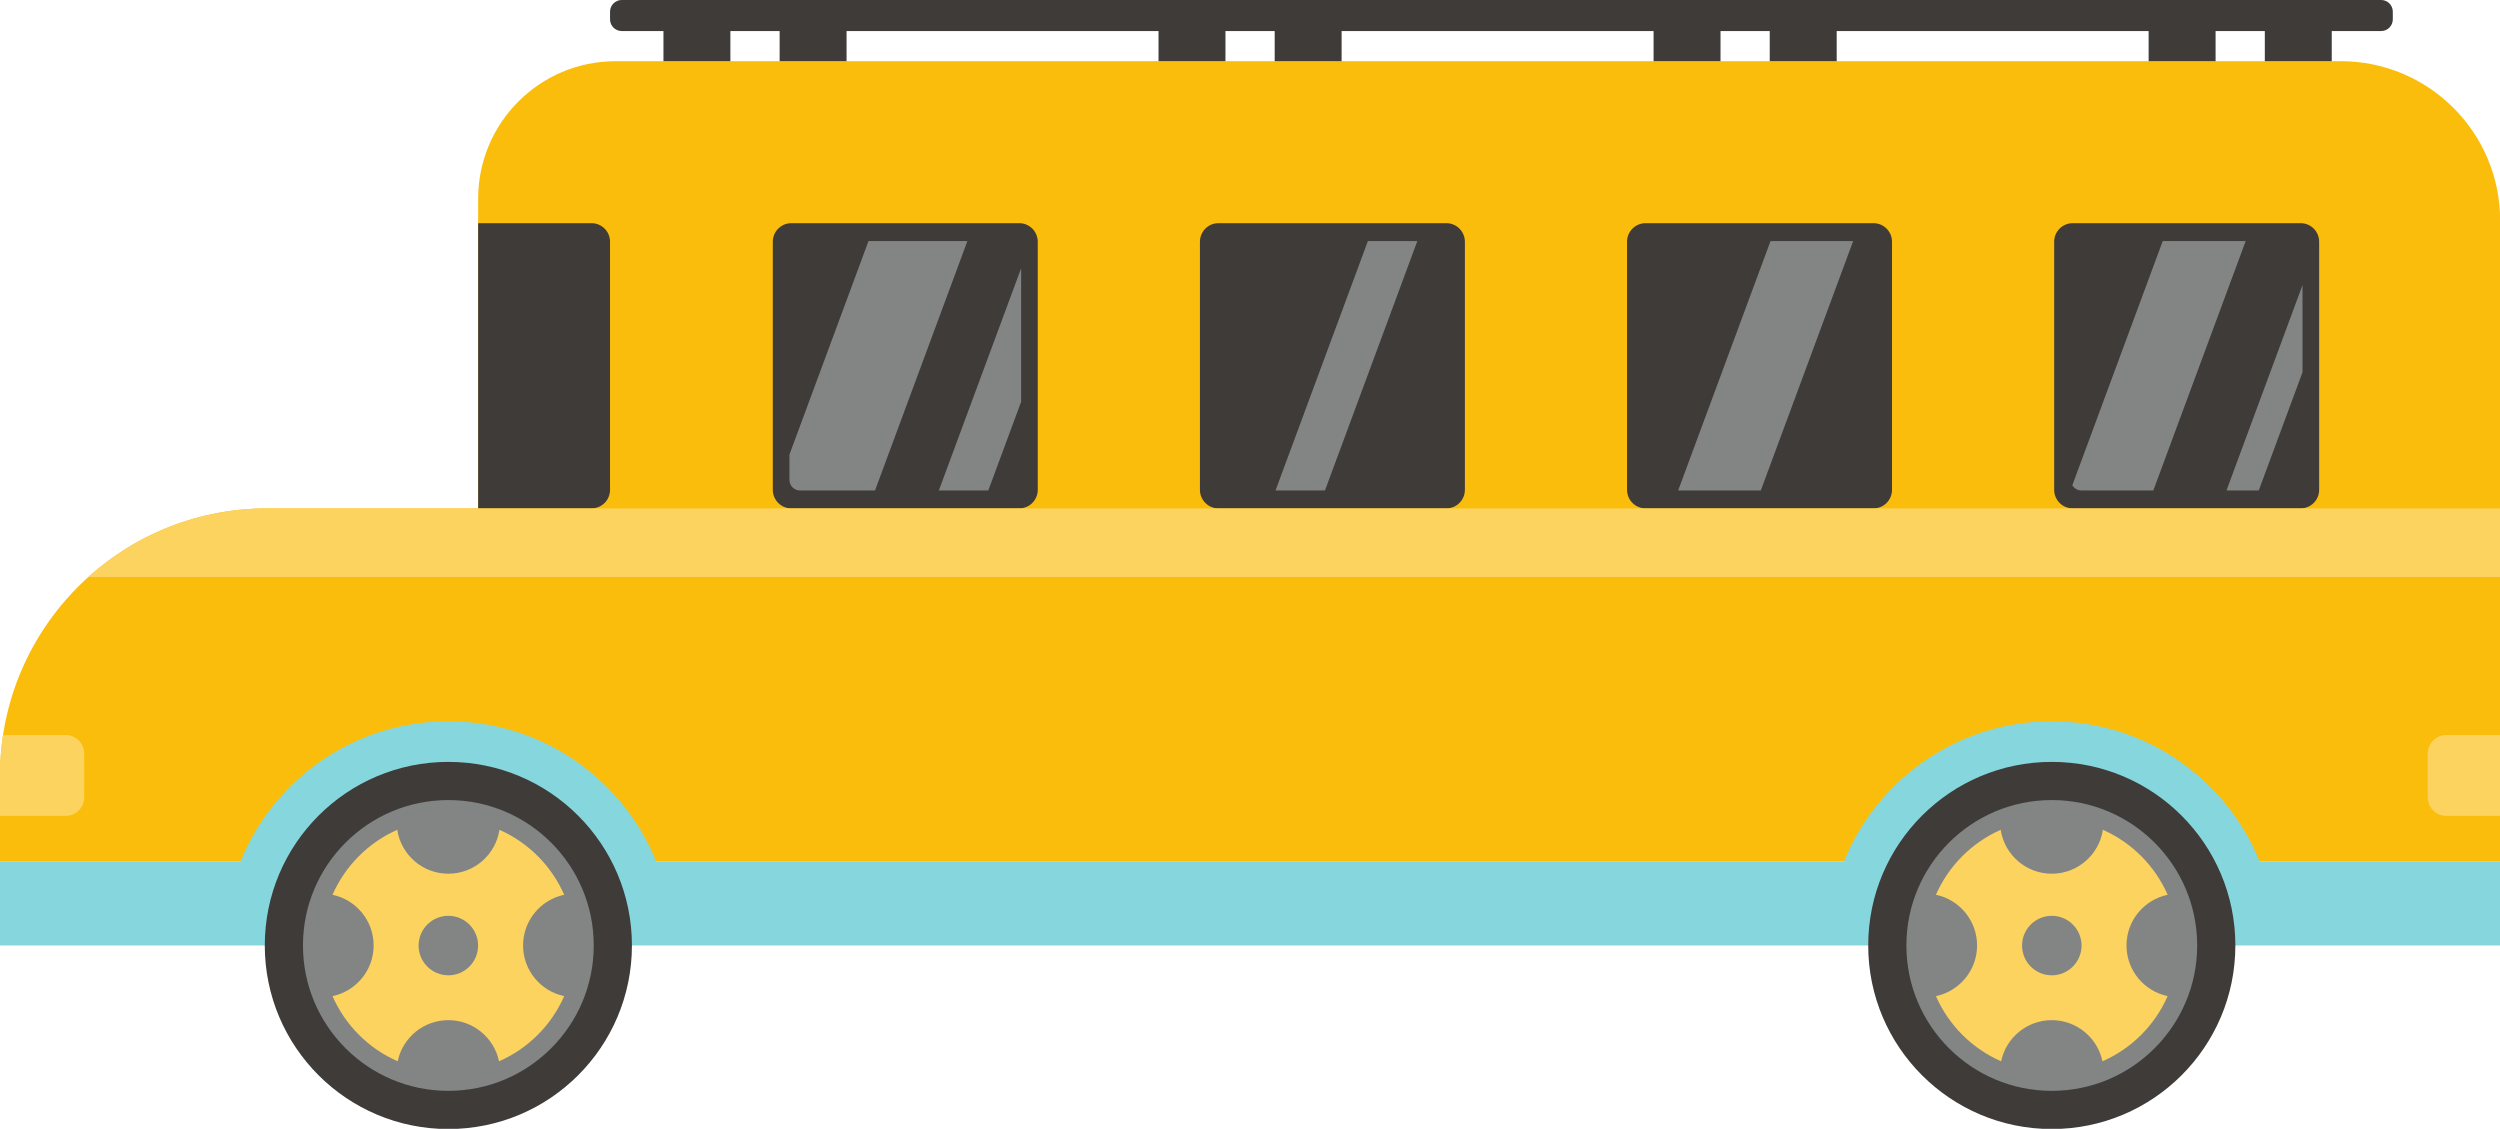 <?xml version="1.0" encoding="UTF-8"?><svg xmlns="http://www.w3.org/2000/svg" xmlns:xlink="http://www.w3.org/1999/xlink" height="225.9" preserveAspectRatio="xMidYMid meet" version="1.0" viewBox="0.0 0.0 500.3 225.9" width="500.3" zoomAndPan="magnify"><defs><clipPath id="a"><path d="M 0 12 L 500.328 12 L 500.328 173 L 0 173 Z M 0 12"/></clipPath><clipPath id="b"><path d="M 0 144 L 500.328 144 L 500.328 190 L 0 190 Z M 0 144"/></clipPath><clipPath id="c"><path d="M 52 0 L 479 0 L 479 225.941 L 52 225.941 Z M 52 0"/></clipPath><clipPath id="d"><path d="M 0 101 L 500.328 101 L 500.328 213 L 0 213 Z M 0 101"/></clipPath></defs><g><g clip-path="url(#a)" id="change1_1"><path d="M 95.688 101.738 L 95.688 39.766 C 95.688 24.566 108.008 12.246 123.203 12.246 L 468.434 12.246 C 486.047 12.246 500.328 26.527 500.328 44.145 L 500.328 172.352 L 0 172.352 L 0 155.184 C 0 125.664 23.926 101.738 53.445 101.738 L 95.688 101.738" fill="#fabd0b"/></g><g clip-path="url(#b)" id="change2_1"><path d="M 500.328 172.352 L 500.328 189.203 L 0 189.203 L 0 172.352 L 48.152 172.352 C 54.812 155.93 70.91 144.344 89.723 144.344 C 108.535 144.344 124.633 155.93 131.297 172.352 L 369.031 172.352 C 375.695 155.93 391.789 144.344 410.605 144.344 C 429.414 144.344 445.516 155.93 452.176 172.352 L 500.328 172.352" fill="#86d7dd"/></g><g clip-path="url(#c)" id="change3_1"><path d="M 466.629 6.215 L 453.234 6.215 L 453.234 12.246 L 466.629 12.246 Z M 443.383 6.215 L 429.984 6.215 L 429.984 12.246 L 443.383 12.246 Z M 367.559 6.215 L 354.16 6.215 L 354.16 12.246 L 367.559 12.246 Z M 344.309 6.215 L 330.914 6.215 L 330.914 12.246 L 344.309 12.246 Z M 268.484 6.215 L 255.09 6.215 L 255.09 12.246 L 268.484 12.246 Z M 245.238 6.215 L 231.844 6.215 L 231.844 12.246 L 245.238 12.246 Z M 169.414 6.215 L 156.02 6.215 L 156.02 12.246 L 169.414 12.246 Z M 146.164 6.215 L 132.77 6.215 L 132.77 12.246 L 146.164 12.246 Z M 476.508 -0.004 L 124.426 -0.004 C 123.133 -0.004 122.082 1.047 122.082 2.34 L 122.082 3.871 C 122.082 5.168 123.133 6.215 124.426 6.215 L 476.508 6.215 C 477.801 6.215 478.848 5.168 478.848 3.871 L 478.848 2.34 C 478.848 1.047 477.801 -0.004 476.508 -0.004 Z M 447.34 189.203 C 447.34 168.914 430.895 152.469 410.605 152.469 C 390.316 152.469 373.867 168.914 373.867 189.203 C 373.867 209.492 390.316 225.941 410.605 225.941 C 430.895 225.941 447.34 209.492 447.34 189.203 Z M 126.461 189.203 C 126.461 168.914 110.012 152.469 89.723 152.469 C 69.434 152.469 52.988 168.914 52.988 189.203 C 52.988 209.492 69.434 225.941 89.723 225.941 C 110.012 225.941 126.461 209.492 126.461 189.203 Z M 464.109 98.023 L 464.109 48.375 C 464.109 46.324 462.445 44.66 460.391 44.66 L 414.801 44.66 C 412.746 44.66 411.082 46.324 411.082 48.375 L 411.082 98.023 C 411.082 100.074 412.746 101.738 414.801 101.738 L 460.391 101.738 C 462.445 101.738 464.109 100.074 464.109 98.023 Z M 378.629 98.023 L 378.629 48.375 C 378.629 46.324 376.969 44.66 374.914 44.66 L 329.324 44.66 C 327.27 44.66 325.605 46.324 325.605 48.375 L 325.605 98.023 C 325.605 100.074 327.27 101.738 329.324 101.738 L 374.914 101.738 C 376.969 101.738 378.629 100.074 378.629 98.023 Z M 293.152 98.023 L 293.152 48.375 C 293.152 46.324 291.488 44.66 289.438 44.66 L 243.844 44.66 C 241.793 44.66 240.129 46.324 240.129 48.375 L 240.129 98.023 C 240.129 100.074 241.793 101.738 243.844 101.738 L 289.438 101.738 C 291.488 101.738 293.152 100.074 293.152 98.023 Z M 207.676 98.023 L 207.676 48.375 C 207.676 46.324 206.012 44.66 203.961 44.66 L 158.367 44.66 C 156.316 44.66 154.652 46.324 154.652 48.375 L 154.652 98.023 C 154.652 100.074 156.316 101.738 158.367 101.738 L 203.961 101.738 C 206.012 101.738 207.676 100.074 207.676 98.023 Z M 122.082 48.375 L 122.082 98.023 C 122.082 100.074 120.422 101.738 118.367 101.738 L 95.688 101.738 L 95.688 44.66 L 118.367 44.66 C 120.422 44.66 122.082 46.324 122.082 48.375" fill="#3e3b39"/></g><g id="change4_1"><path d="M 449.406 48.242 L 432.805 48.242 L 414.715 97.105 C 415.086 97.73 415.762 98.156 416.543 98.156 L 430.922 98.156 Z M 452.02 98.156 L 460.781 74.492 L 460.781 57.047 L 445.559 98.156 Z M 335.832 98.156 L 352.371 98.156 L 370.855 48.242 L 354.316 48.242 Z M 255.258 98.156 L 265.152 98.156 L 283.637 48.242 L 273.742 48.242 Z M 197.773 98.156 L 204.352 80.398 L 204.352 53.676 L 187.879 98.156 Z M 193.594 48.242 L 173.805 48.242 L 157.98 90.98 L 157.98 96.023 C 157.98 97.203 158.934 98.156 160.109 98.156 L 175.109 98.156 Z M 439.699 189.203 C 439.699 173.133 426.672 160.109 410.605 160.109 C 394.535 160.109 381.508 173.133 381.508 189.203 C 381.508 205.273 394.535 218.301 410.605 218.301 C 426.672 218.301 439.699 205.273 439.699 189.203 Z M 89.723 218.301 C 73.656 218.301 60.629 205.273 60.629 189.203 C 60.629 173.133 73.656 160.109 89.723 160.109 C 105.793 160.109 118.82 173.133 118.82 189.203 C 118.82 205.273 105.793 218.301 89.723 218.301" fill="#838585"/></g><g clip-path="url(#d)" id="change5_1"><path d="M 17.668 115.484 C 27.145 106.941 39.684 101.738 53.445 101.738 L 500.328 101.738 L 500.328 115.484 Z M 500.328 163.27 L 489.531 163.27 C 487.492 163.27 485.84 161.613 485.84 159.574 L 485.84 150.793 C 485.84 148.754 487.492 147.098 489.531 147.098 L 500.328 147.098 Z M 0 163.27 L 0 155.184 C 0 152.434 0.207 149.734 0.609 147.098 L 13.156 147.098 C 15.195 147.098 16.848 148.754 16.848 150.793 L 16.848 159.574 C 16.848 161.613 15.195 163.27 13.156 163.27 Z M 410.605 195.18 C 407.316 195.18 404.652 192.512 404.652 189.227 C 404.652 185.938 407.316 183.273 410.605 183.273 C 413.891 183.273 416.559 185.938 416.559 189.227 C 416.559 192.512 413.891 195.18 410.605 195.18 Z M 425.555 189.203 C 425.555 184.211 429.086 180.047 433.789 179.062 C 431.25 173.273 426.613 168.621 420.832 166.062 C 420.074 171.035 415.789 174.848 410.605 174.848 C 405.418 174.848 401.137 171.035 400.375 166.062 C 394.594 168.621 389.957 173.273 387.418 179.062 C 392.121 180.047 395.652 184.211 395.652 189.203 C 395.652 194.195 392.121 198.359 387.418 199.344 C 389.969 205.164 394.641 209.84 400.465 212.387 C 401.445 207.688 405.613 204.152 410.605 204.152 C 415.598 204.152 419.762 207.688 420.742 212.387 C 426.566 209.84 431.238 205.164 433.789 199.344 C 429.086 198.359 425.555 194.195 425.555 189.203 Z M 89.723 195.18 C 86.438 195.18 83.77 192.512 83.77 189.227 C 83.77 185.938 86.438 183.273 89.723 183.273 C 93.012 183.273 95.676 185.938 95.676 189.227 C 95.676 192.512 93.012 195.18 89.723 195.18 Z M 104.676 189.203 C 104.676 184.211 108.207 180.047 112.906 179.062 C 110.371 173.273 105.73 168.621 99.953 166.062 C 99.191 171.035 94.91 174.848 89.723 174.848 C 84.539 174.848 80.254 171.035 79.496 166.062 C 73.715 168.621 69.078 173.273 66.539 179.062 C 71.242 180.047 74.773 184.211 74.773 189.203 C 74.773 194.195 71.242 198.359 66.539 199.344 C 69.09 205.164 73.762 209.84 79.586 212.387 C 80.566 207.688 84.73 204.152 89.723 204.152 C 94.715 204.152 98.883 207.688 99.863 212.387 C 105.684 209.84 110.359 205.164 112.906 199.344 C 108.207 198.359 104.676 194.195 104.676 189.203" fill="#fcd35f"/></g></g></svg>